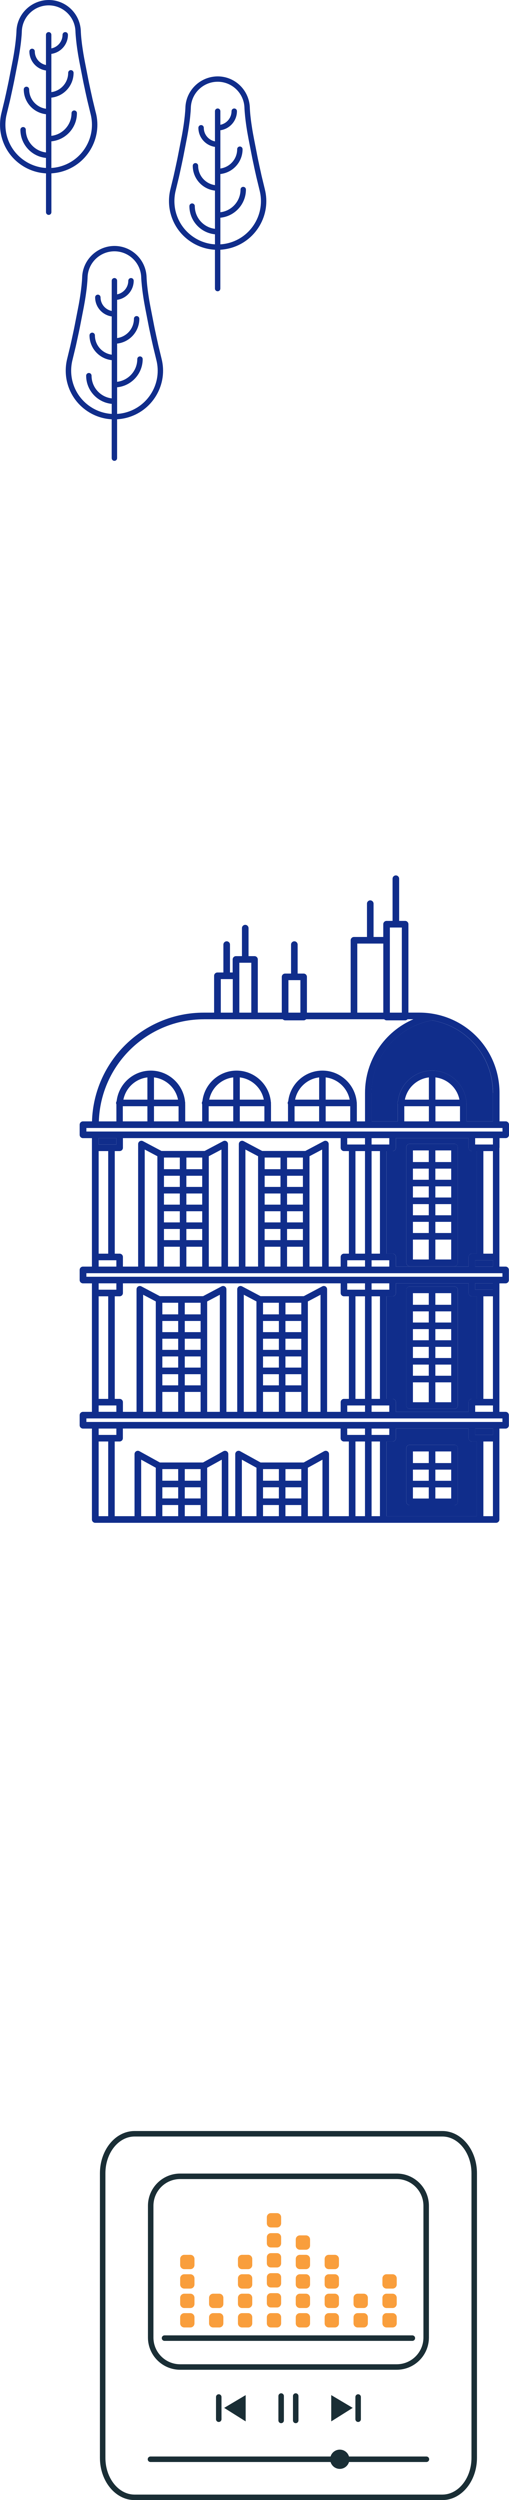 <?xml version="1.0" encoding="UTF-8"?><svg id="Camada_2" xmlns="http://www.w3.org/2000/svg" viewBox="0 0 185.17 907.96"><defs><style>.cls-1,.cls-2{fill:none;stroke:#1a2e35;stroke-linejoin:round;stroke-width:2px;}.cls-3{fill:#102d8b;}.cls-4{fill:#1a2e35;}.cls-2{stroke-linecap:round;}.cls-5{fill:#f99e3c;}</style></defs><g id="Layer_1"><rect class="cls-3" x="172.87" y="457.69" width="6.46" height="2.3"/><path class="cls-3" d="M173.46,523.51h-1.78c-.66,0-1.2-.54-1.2-1.2v-3.51h-26.46v3.51c0,.66-.54,1.2-1.2,1.2h-2.2v27.12h32.84v-27.12ZM166.53,545.42c0,.66-.54,1.2-1.2,1.2h-16.31c-.66,0-1.2-.54-1.2-1.2v-19.5c0-.66.54-1.2,1.2-1.2h16.31c.66,0,1.2.54,1.2,1.2v19.5Z"/><rect class="cls-3" x="172.87" y="518.81" width="6.46" height="2.31"/><path class="cls-3" d="M173.46,418.04h-1.78c-.66,0-1.2-.54-1.2-1.2v-3.51h-26.46v3.51c0,.66-.54,1.2-1.2,1.2h-2.2v37.25h2.2c.66,0,1.2.54,1.2,1.2v3.5h26.46v-3.5c0-.66.54-1.2,1.2-1.2h1.78v-37.25ZM166.53,458.61c0,.66-.54,1.2-1.2,1.2h-16.31c-.66,0-1.2-.54-1.2-1.2v-42c0-.66.54-1.2,1.2-1.2h16.31c.66,0,1.2.54,1.2,1.2v42Z"/><rect class="cls-3" x="35.89" y="413.33" width="6.44" height="2.31"/><path class="cls-3" d="M135.18,396.9v10.35h9.51v-5.92c0-.09,0-.19,0-.28-.07-.15-.12-.32-.12-.5,0-.23.08-.43.2-.62.32-2.81,1.57-5.43,3.59-7.45,2.39-2.37,5.53-3.68,8.85-3.68,6.5,0,11.95,5.04,12.48,11.5.02.08.05.16.05.25,0,.05-.02.09-.03.14,0,.22.02.43.02.64v5.92h9.58v-10.35c0-13.04-9.28-24.07-22.09-26.33-12.79,2.27-22.06,13.3-22.06,26.33Z"/><path class="cls-3" d="M142.82,470.78h-2.2v37.25h2.2c.66,0,1.2.54,1.2,1.2v3.51h26.46v-3.51c0-.66.54-1.2,1.2-1.2h1.78v-37.25h-1.78c-.66,0-1.2-.54-1.2-1.2v-3.51h-26.46v3.51c0,.66-.54,1.2-1.2,1.2ZM147.83,468.44c0-.66.54-1.2,1.2-1.2h16.31c.66,0,1.2.54,1.2,1.2v42c0,.66-.54,1.2-1.2,1.2h-16.31c-.66,0-1.2-.54-1.2-1.2v-42Z"/><rect class="cls-3" x="172.87" y="466.07" width="6.46" height="2.31"/><path class="cls-3" d="M181.72,416.84v-3.51h2.25c.66,0,1.2-.54,1.2-1.2v-3.69c0-.66-.54-1.2-1.2-1.2h-2.25v-10.35c0-14.28-10.21-26.36-24.27-28.73,0,0,0,0-.01,0-1.58-.27-3.22-.41-4.87-.41h-3.99v-32.11c0-.66-.54-1.2-1.2-1.2h-2.17v-15.32c0-.66-.54-1.2-1.2-1.2s-1.2.54-1.2,1.2v15.32h-2.18c-.66,0-1.2.54-1.2,1.2v4.64h-3.53v-12.1c0-.66-.54-1.2-1.2-1.2s-1.2.54-1.2,1.2v12.1h-4.73c-.66,0-1.2.54-1.2,1.2v26.28h-15.91v-12.99c0-.66-.54-1.2-1.2-1.2h-2.18v-10.52c0-.66-.54-1.2-1.2-1.2s-1.2.54-1.2,1.2v10.52h-2.17c-.66,0-1.2.54-1.2,1.2v12.99h-8.72v-19.32c0-.66-.54-1.2-1.2-1.2h-2.17v-10.17c0-.66-.54-1.2-1.2-1.2s-1.2.54-1.2,1.2v10.17h-2.18c-.66,0-1.2.54-1.2,1.2v4.74h-.97v-10.13c0-.66-.54-1.2-1.2-1.2s-1.2.54-1.2,1.2v10.13h-2.18c-.66,0-1.2.54-1.2,1.2v13.38h-3.76c-22.03,0-40.02,17.61-40.66,39.49h-3.29c-.66,0-1.2.54-1.2,1.2v3.69c0,.66.54,1.2,1.2,1.2h3.26v46.65h-3.26c-.66,0-1.2.54-1.2,1.2v3.69c0,.66.54,1.2,1.2,1.2h3.26v46.66h-3.26c-.66,0-1.2.54-1.2,1.2v3.68c0,.66.54,1.2,1.2,1.2h3.26v33.02c0,.66.54,1.2,1.2,1.2h145.84c.66,0,1.2-.54,1.2-1.2v-33.02h2.25c.66,0,1.2-.54,1.2-1.2v-3.68c0-.66-.54-1.2-1.2-1.2h-2.25v-46.66h2.25c.66,0,1.2-.54,1.2-1.2v-3.69c0-.66-.54-1.2-1.2-1.2h-2.25v-43.14ZM172.87,518.81h6.46v2.31h-6.46v-2.31ZM135.18,550.63v-27.12h3.04v27.12h-3.04ZM119.7,550.63v-22.55c0-.42-.22-.82-.59-1.03-.36-.22-.82-.22-1.19-.02l-7.43,4.1h-15.7l-7.43-4.1c-.37-.21-.82-.2-1.19.02-.36.22-.59.61-.59,1.03v22.55h-2.52v-22.55c0-.42-.22-.82-.59-1.03-.36-.22-.82-.22-1.19-.02l-7.43,4.1h-15.7l-7.43-4.1c-.37-.21-.82-.2-1.19.02-.36.22-.59.61-.59,1.03v22.55h-7.21v-27.12h1.77c.66,0,1.2-.54,1.2-1.2v-3.51h79.21v3.51c0,.66.54,1.2,1.2,1.2h1.79v27.12h-7.21ZM103.84,550.63v-4.05h5.76v4.05h-5.76ZM95.69,550.63v-4.05h5.76v4.05h-5.76ZM101.45,533.53v4.22h-5.76v-4.22h5.76ZM109.61,533.53v4.22h-5.76v-4.22h5.76ZM95.69,540.14h5.76v4.05h-5.76v-4.05ZM103.84,540.14h5.76v4.05h-5.76v-4.05ZM87.99,530.11l5.31,2.93v17.59h-5.31v-20.52ZM112,533.04l5.31-2.93v20.52h-5.31v-17.59ZM67.22,550.63v-4.05h5.76v4.05h-5.76ZM59.06,550.63v-4.05h5.76v4.05h-5.76ZM64.82,533.53v4.22h-5.76v-4.22h5.76ZM72.98,533.53v4.22h-5.76v-4.22h5.76ZM59.06,540.14h5.76v4.05h-5.76v-4.05ZM67.22,540.14h5.76v4.05h-5.76v-4.05ZM51.36,530.11l5.31,2.93v17.59h-5.31v-20.52ZM75.37,533.04l5.31-2.93v20.52h-5.31v-17.59ZM35.89,550.63v-27.12h3.47v27.12h-3.47ZM42.33,521.12h-6.44v-2.31h6.44v2.31ZM135.18,521.12v-2.31h6.44v2.31h-6.44ZM132.78,521.12h-6.46v-2.31h6.46v2.31ZM129.31,523.51h3.47v27.12h-3.47v-27.12ZM140.61,523.51h2.2c.66,0,1.2-.54,1.2-1.2v-3.51h26.46v3.51c0,.66.54,1.2,1.2,1.2h1.78v27.12h-32.84v-27.12ZM175.85,550.63v-27.12h3.47v27.12h-3.47ZM182.77,516.41H31.43v-1.28h151.35v1.28ZM123.93,466.07v3.51c0,.66.54,1.2,1.2,1.2h1.79v37.25h-1.79c-.66,0-1.2.54-1.2,1.2v3.51h-4.93v-44.51c0-.42-.22-.81-.58-1.03-.36-.22-.81-.23-1.18-.03l-6.73,3.56h-15.72l-6.73-3.56c-.37-.2-.82-.19-1.18.03-.36.22-.58.61-.58,1.03v44.51h-3.93v-44.51c0-.42-.22-.81-.58-1.03-.36-.22-.81-.23-1.18-.03l-6.73,3.56h-15.72l-6.73-3.56c-.37-.2-.82-.19-1.18.03-.36.22-.58.61-.58,1.03v44.51h-4.95v-3.51c0-.66-.54-1.2-1.2-1.2h-1.77v-37.25h1.77c.66,0,1.2-.54,1.2-1.2v-3.51h79.21ZM170.47,466.07v3.51c0,.66.54,1.2,1.2,1.2h1.78v37.25h-1.78c-.66,0-1.2.54-1.2,1.2v3.51h-26.46v-3.51c0-.66-.54-1.2-1.2-1.2h-2.2v-37.25h2.2c.66,0,1.2-.54,1.2-1.2v-3.51h26.46ZM172.87,510.42h6.46v2.31h-6.46v-2.31ZM175.85,470.78h3.47v37.25h-3.47v-37.25ZM179.32,468.38h-6.46v-2.31h6.46v2.31ZM135.18,470.78h3.04v37.25h-3.04v-37.25ZM132.78,508.03h-3.47v-37.25h3.47v37.25ZM126.33,510.42h6.46v2.31h-6.46v-2.31ZM135.18,510.42h6.44v2.31h-6.44v-2.31ZM141.62,468.38h-6.44v-2.31h6.44v2.31ZM132.78,468.38h-6.46v-2.31h6.46v2.31ZM95.69,512.73v-7.22h5.76v7.22h-5.76ZM101.45,486.18v4.05h-5.76v-4.05h5.76ZM101.45,492.62v4.05h-5.76v-4.05h5.76ZM103.84,492.62h5.76v4.05h-5.76v-4.05ZM103.84,490.23v-4.05h5.76v4.05h-5.76ZM103.84,483.79v-4.05h5.76v4.05h-5.76ZM101.45,483.79h-5.76v-4.05h5.76v4.05ZM95.69,499.07h5.76v4.05h-5.76v-4.05ZM103.84,499.07h5.76v4.05h-5.76v-4.05ZM109.61,477.34h-5.76v-4.22h5.76v4.22ZM101.45,477.34h-5.76v-4.22h5.76v4.22ZM88.69,470.21l4.6,2.43v40.09h-4.6v-42.52ZM103.84,505.51h5.76v7.22h-5.76v-7.22ZM112,472.65l4.6-2.43v42.52h-4.6v-40.09ZM59.06,512.73v-7.22h5.76v7.22h-5.76ZM64.82,486.18v4.05h-5.76v-4.05h5.76ZM64.82,492.62v4.05h-5.76v-4.05h5.76ZM64.82,483.79h-5.76v-4.05h5.76v4.05ZM67.22,496.67v-4.05h5.76v4.05h-5.76ZM67.22,490.23v-4.05h5.76v4.05h-5.76ZM67.22,483.79v-4.05h5.76v4.05h-5.76ZM59.06,499.07h5.76v4.05h-5.76v-4.05ZM67.22,499.07h5.76v4.05h-5.76v-4.05ZM72.98,477.34h-5.76v-4.22h5.76v4.22ZM64.82,477.34h-5.76v-4.22h5.76v4.22ZM52.07,470.21l4.6,2.43v40.09h-4.6v-42.52ZM67.22,505.51h5.76v7.22h-5.76v-7.22ZM75.37,472.65l4.6-2.43v42.52h-4.6v-40.09ZM39.36,508.03h-3.47v-37.25h3.47v37.25ZM42.33,468.38h-6.44v-2.31h6.44v2.31ZM35.89,510.42h6.44v2.31h-6.44v-2.31ZM182.77,463.68H31.43v-1.29h151.35v1.29ZM74.18,370.16h28.68c.22.24.53.4.88.4h6.74c.35,0,.66-.16.88-.4h28.41c.22.24.53.4.88.4h6.74c.35,0,.66-.16.88-.4h2.12c-10.5,4.5-17.6,14.86-17.6,26.75v10.35h-2.97v-5.92c0-.22-.01-.45-.02-.67,0-.04.02-.07.02-.11,0-.07-.03-.12-.04-.19-.51-6.49-5.97-11.56-12.49-11.56-3.33,0-6.48,1.31-8.85,3.68-2.02,2.02-3.27,4.64-3.59,7.45-.11.18-.2.39-.2.62,0,.18.05.35.12.5,0,.09,0,.19,0,.28v5.92h-6.18v-5.92c0-.21-.01-.43-.02-.64,0-.05.03-.09.03-.14,0-.09-.03-.16-.05-.25-.53-6.46-5.98-11.5-12.48-11.5-3.32,0-6.46,1.31-8.85,3.68-2.02,2.02-3.27,4.64-3.59,7.45-.11.18-.2.39-.2.62,0,.18.04.35.12.5,0,.09,0,.19,0,.28v5.92h-6.17v-5.92c0-.21-.01-.43-.02-.64,0-.05.03-.09.03-.14,0-.09-.03-.16-.05-.25-.53-6.46-5.98-11.5-12.48-11.5-3.33,0-6.47,1.31-8.85,3.68-2,2-3.26,4.63-3.59,7.45-.11.18-.2.39-.2.62,0,.18.05.35.12.5,0,.09,0,.18,0,.28v5.92h-6.38c.64-20.56,17.55-37.09,38.26-37.09ZM91.42,367.76h-4.35v-18.12h4.35v18.12ZM84.68,367.76h-4.35v-12.18h4.35v12.18ZM109.28,355.96v11.8h-4.35v-11.8h4.35ZM139.44,342.68v25.08h-9.46v-25.08h9.46ZM146.18,367.76h-4.35v-30.91h4.35v30.91ZM158.41,407.25v-5.5h8.93v5.5h-8.93ZM158.41,399.36v-8.08c4.34.52,7.89,3.81,8.73,8.08h-8.73ZM156.02,399.36h-8.73c.39-1.94,1.34-3.75,2.77-5.18,1.64-1.63,3.72-2.63,5.96-2.9v8.08ZM156.02,401.75v5.5h-8.94v-5.5h8.94ZM56.02,407.25v-5.5h8.94v5.5h-8.94ZM56.02,399.36v-8.08c4.34.52,7.89,3.81,8.74,8.08h-8.74ZM53.62,399.36h-8.73c.4-1.95,1.35-3.76,2.77-5.18,1.63-1.63,3.71-2.63,5.96-2.9v8.08ZM53.62,401.75v5.5h-8.94v-5.5h8.94ZM87.24,407.25v-5.5h8.94v5.5h-8.94ZM87.24,399.36v-8.08c4.34.52,7.89,3.81,8.73,8.08h-8.73ZM84.85,399.36h-8.73c.39-1.94,1.34-3.75,2.77-5.18,1.64-1.63,3.72-2.63,5.96-2.9v8.08ZM84.85,401.75v5.5h-8.93v-5.5h8.93ZM118.48,407.25v-5.5h8.93v5.5h-8.93ZM118.48,399.36v-8.08c4.34.52,7.89,3.81,8.73,8.08h-8.73ZM116.09,399.36h-8.73c.39-1.94,1.34-3.75,2.78-5.18,1.63-1.63,3.71-2.63,5.96-2.9v8.08ZM116.09,401.75v5.5h-8.93v-5.5h8.93ZM31.43,409.65h23.27s.08.02.13.02c.04,0,.08-.02.12-.02h30.98s.08.02.13.02c.04,0,.08-.02.12-.02h30.99s.08.02.13.02c.04,0,.08-.02.12-.02h39.69s.08.02.13.02c.04,0,.08-.02.12-.02h25.44v1.29H31.43v-1.29ZM171.67,455.29c-.66,0-1.2.54-1.2,1.2v3.5h-26.46v-3.5c0-.66-.54-1.2-1.2-1.2h-2.2v-37.25h2.2c.66,0,1.2-.54,1.2-1.2v-3.51h26.46v3.51c0,.66.54,1.2,1.2,1.2h1.78v37.25h-1.78ZM96.27,459.99v-7.21h5.76v7.21h-5.76ZM102.04,437.49h-5.76v-4.05h5.76v4.05ZM102.04,443.94h-5.76v-4.05h5.76v4.05ZM104.43,439.89h5.76v4.05h-5.76v-4.05ZM104.43,437.49v-4.05h5.76v4.05h-5.76ZM104.43,431.05v-4.05h5.76v4.05h-5.76ZM102.04,431.05h-5.76v-4.05h5.76v4.05ZM96.27,446.33h5.76v4.05h-5.76v-4.05ZM104.43,446.33h5.76v4.05h-5.76v-4.05ZM110.19,424.61h-5.76v-4.22h5.76v4.22ZM102.04,424.61h-5.76v-4.22h5.76v4.22ZM89.28,417.48l4.6,2.43v40.07h-4.6v-42.51ZM104.43,452.78h5.76v7.21h-5.76v-7.21ZM112.59,419.91l4.6-2.43v42.51h-4.6v-40.07ZM119,414.46c-.36-.22-.81-.23-1.18-.03l-6.73,3.56h-15.72l-6.73-3.56c-.37-.2-.82-.18-1.18.03-.36.22-.58.61-.58,1.03v44.5h-3.93v-44.5c0-.42-.22-.81-.58-1.03-.36-.22-.81-.23-1.18-.03l-6.73,3.56h-15.72l-6.73-3.56c-.37-.2-.82-.18-1.18.03-.36.22-.58.61-.58,1.03v44.5h-5.53v-3.5c0-.66-.54-1.2-1.2-1.2h-1.77v-37.25h1.77c.66,0,1.2-.54,1.2-1.2v-3.51h79.21v3.51c0,.66.54,1.2,1.2,1.2h1.79v37.25h-1.79c-.66,0-1.2.54-1.2,1.2v3.5h-4.35v-44.5c0-.42-.22-.81-.58-1.03ZM59.65,459.99v-7.21h5.76v7.21h-5.76ZM65.41,437.49h-5.76v-4.05h5.76v4.05ZM65.41,443.94h-5.76v-4.05h5.76v4.05ZM67.8,439.89h5.76v4.05h-5.76v-4.05ZM67.8,437.49v-4.05h5.76v4.05h-5.76ZM67.8,431.05v-4.05h5.76v4.05h-5.76ZM65.41,431.05h-5.76v-4.05h5.76v4.05ZM59.65,446.33h5.76v4.05h-5.76v-4.05ZM67.8,446.33h5.76v4.05h-5.76v-4.05ZM73.57,424.61h-5.76v-4.22h5.76v4.22ZM65.41,424.61h-5.76v-4.22h5.76v4.22ZM52.65,417.48l4.6,2.43v40.07h-4.6v-42.51ZM67.8,452.78h5.76v7.21h-5.76v-7.21ZM75.96,419.91l4.6-2.43v42.51h-4.6v-40.07ZM42.33,415.65h-6.44v-2.31h6.44v2.31ZM39.36,455.29h-3.47v-37.25h3.47v37.25ZM132.78,455.29h-3.47v-37.25h3.47v37.25ZM135.18,418.04h3.04v37.25h-3.04v-37.25ZM141.62,415.65h-6.44v-2.31h6.44v2.31ZM132.78,415.65h-6.46v-2.31h6.46v2.31ZM126.33,457.69h6.46v2.3h-6.46v-2.3ZM135.18,457.69h6.44v2.3h-6.44v-2.3ZM179.32,415.65h-6.46v-2.31h6.46v2.31ZM172.87,457.69h6.46v2.3h-6.46v-2.3ZM175.85,418.04h3.47v37.25h-3.47v-37.25ZM35.89,457.69h6.44v2.3h-6.44v-2.3ZM179.32,396.9v10.35h-9.58v-5.92c0-.21-.01-.43-.02-.64,0-.05.03-.09.03-.14,0-.09-.03-.16-.05-.25-.53-6.46-5.98-11.5-12.48-11.5-3.32,0-6.46,1.31-8.85,3.68-2.02,2.02-3.27,4.64-3.59,7.45-.11.18-.2.39-.2.62,0,.18.05.35.12.5,0,.09,0,.19,0,.28v5.92h-9.51v-10.35c0-13.02,9.27-24.06,22.06-26.33,12.81,2.25,22.09,13.29,22.09,26.33Z"/><path class="cls-3" d="M165.34,415.41h-16.31c-.66,0-1.2.54-1.2,1.2v42c0,.66.54,1.2,1.2,1.2h16.31c.66,0,1.2-.54,1.2-1.2v-42c0-.66-.54-1.2-1.2-1.2ZM150.22,457.41v-7.22h5.76v7.22h-5.76ZM155.98,428.46h-5.76v-4.05h5.76v4.05ZM155.98,434.9h-5.76v-4.05h5.76v4.05ZM155.98,441.35h-5.76v-4.05h5.76v4.05ZM155.98,447.79h-5.76v-4.05h5.76v4.05ZM158.38,441.35v-4.05h5.76v4.05h-5.76ZM158.38,434.9v-4.05h5.76v4.05h-5.76ZM158.38,428.46v-4.05h5.76v4.05h-5.76ZM155.98,422.02h-5.76v-4.22h5.76v4.22ZM158.38,447.79v-4.05h5.76v4.05h-5.76ZM164.14,422.02h-5.76v-4.22h5.76v4.22ZM158.38,457.41v-7.22h5.76v7.22h-5.76Z"/><path class="cls-3" d="M149.02,511.64h16.31c.66,0,1.2-.54,1.2-1.2v-42c0-.66-.54-1.2-1.2-1.2h-16.31c-.66,0-1.2.54-1.2,1.2v42c0,.66.54,1.2,1.2,1.2ZM150.22,509.25v-7.22h5.76v7.22h-5.76ZM158.38,493.19v-4.05h5.76v4.05h-5.76ZM158.38,486.74v-4.05h5.76v4.05h-5.76ZM158.38,480.3v-4.05h5.76v4.05h-5.76ZM155.98,480.3h-5.76v-4.05h5.76v4.05ZM155.98,486.74h-5.76v-4.05h5.76v4.05ZM155.98,493.19h-5.76v-4.05h5.76v4.05ZM155.98,499.63h-5.76v-4.05h5.76v4.05ZM158.38,499.63v-4.05h5.76v4.05h-5.76ZM155.98,473.86h-5.76v-4.22h5.76v4.22ZM158.38,509.25v-7.22h5.76v7.22h-5.76ZM164.14,473.86h-5.76v-4.22h5.76v4.22Z"/><path class="cls-3" d="M165.34,524.72h-16.31c-.66,0-1.2.54-1.2,1.2v19.5c0,.66.54,1.2,1.2,1.2h16.31c.66,0,1.2-.54,1.2-1.2v-19.5c0-.66-.54-1.2-1.2-1.2ZM155.98,537.78h-5.76v-4.05h5.76v4.05ZM158.38,533.73h5.76v4.05h-5.76v-4.05ZM155.98,531.34h-5.76v-4.22h5.76v4.22ZM150.22,540.17h5.76v4.05h-5.76v-4.05ZM158.38,540.17h5.76v4.05h-5.76v-4.05ZM164.14,531.34h-5.76v-4.22h5.76v4.22Z"/><path class="cls-3" d="M58.78,130.27l-1.12-4.62c-.1-.44-.21-.91-.31-1.4l-.19-.85c-.18-.79-.36-1.63-.54-2.5l-.15-.69c-.14-.65-.28-1.31-.41-1.99l-1.27-6.5c-.11-.58-.22-1.15-.32-1.71-.16-.86-.29-1.69-.41-2.48-.12-.79-.23-1.54-.32-2.23-.14-1.1-.26-2.22-.34-3.31-.06-.77-.07-1.21-.07-1.23-.16-6.26-5.19-11.29-11.44-11.44-6.44-.11-11.85,4.98-12.01,11.44,0,.01-.01.46-.07,1.22-.09,1.13-.2,2.21-.34,3.32-.09.69-.19,1.43-.31,2.22-.12.79-.26,1.62-.41,2.49-.1.57-.21,1.16-.33,1.75l-1.26,6.46c-.12.64-.26,1.28-.39,1.9l-.22,1.03c-.16.77-.32,1.52-.48,2.23l-.19.84c-.11.49-.21.96-.31,1.4l-1.12,4.62h0c-.72,2.88-.72,5.89,0,8.72,1.16,4.58,4.05,8.44,8.11,10.86,2.49,1.48,5.25,2.31,8.07,2.46v14.1c0,.54.44.99.99.99s.98-.44.98-.99v-14.1c1.13-.07,2.25-.24,3.37-.52,4.58-1.17,8.44-4.05,10.86-8.11,2.42-4.07,3.11-8.83,1.94-13.41ZM42.61,140.65c5.21-.5,9.3-4.9,9.3-10.24,0-.54-.44-.98-.99-.98s-.98.44-.98.98c0,4.25-3.21,7.76-7.33,8.25v-13.88c4.54-.49,8.08-4.34,8.08-9.01,0-.54-.44-.99-.99-.99s-.98.44-.98.99c0,3.58-2.66,6.53-6.11,7.01v-13.89c3.4-.48,6.03-3.4,6.03-6.94,0-.54-.44-.98-.98-.98s-.99.44-.99.98c0,2.44-1.75,4.49-4.06,4.95v-4.95c0-.54-.44-.98-.98-.98s-.99.44-.99.98v10.98c-2.31-.46-4.06-2.5-4.06-4.95,0-.54-.44-.98-.98-.98s-.99.44-.99.98c0,3.53,2.63,6.46,6.03,6.94v13.89c-3.44-.48-6.11-3.44-6.11-7.02,0-.54-.44-.99-.98-.99s-.99.44-.99.99c0,4.66,3.54,8.51,8.08,9.01v13.88c-4.12-.49-7.33-4-7.33-8.25,0-.54-.44-.98-.98-.98s-.99.44-.99.98c0,5.34,4.09,9.74,9.3,10.24v3.65c-2.47-.15-4.88-.88-7.06-2.18-3.61-2.15-6.17-5.58-7.21-9.65-.64-2.52-.64-5.2,0-7.76l1.13-4.66c.11-.45.21-.93.32-1.43l.18-.83c.16-.72.32-1.48.49-2.26l.22-1.03c.13-.63.27-1.28.4-1.93l1.26-6.47c.12-.6.23-1.2.33-1.78.16-.88.3-1.73.42-2.53.12-.81.23-1.57.32-2.27.15-1.14.26-2.26.35-3.42.06-.84.07-1.33.07-1.33.13-5.3,4.48-9.52,9.75-9.52.08,0,.16,0,.24,0,5.2.13,9.39,4.31,9.52,9.52,0,0,.01.48.08,1.33.09,1.13.21,2.28.35,3.42.09.7.2,1.47.32,2.28.12.81.26,1.66.42,2.53.1.57.21,1.15.32,1.74l1.27,6.51c.13.68.28,1.35.42,2.01l.15.69c.18.88.36,1.72.54,2.52l.19.84c.11.49.21.97.32,1.42l1.13,4.66c1.03,4.07.42,8.31-1.73,11.92-2.15,3.61-5.58,6.17-9.65,7.21-.96.24-1.92.39-2.89.45v-9.68Z"/><path class="cls-3" d="M96.34,68.69l-1.12-4.62c-.1-.44-.21-.91-.31-1.4l-.19-.85c-.18-.79-.36-1.63-.54-2.5l-.15-.69c-.14-.65-.28-1.31-.41-1.99l-1.27-6.5c-.11-.58-.22-1.15-.32-1.71-.16-.86-.29-1.69-.41-2.48-.12-.79-.23-1.54-.32-2.23-.14-1.1-.26-2.22-.34-3.31-.06-.77-.07-1.21-.07-1.23-.16-6.26-5.19-11.29-11.44-11.44-6.44-.11-11.85,4.98-12.01,11.44,0,.01-.01.46-.07,1.22-.09,1.13-.2,2.21-.34,3.32-.09.69-.19,1.43-.31,2.22-.12.79-.26,1.62-.41,2.49-.1.57-.21,1.16-.33,1.75l-1.26,6.46c-.12.64-.26,1.28-.39,1.9l-.22,1.03c-.16.77-.32,1.52-.48,2.23l-.19.84c-.11.49-.21.96-.31,1.4l-1.12,4.62h0c-.72,2.88-.72,5.89,0,8.72,1.16,4.58,4.05,8.44,8.11,10.86,2.49,1.48,5.25,2.31,8.07,2.46v14.1c0,.54.44.99.99.99s.98-.44.98-.99v-14.1c1.13-.07,2.25-.24,3.37-.52,4.58-1.17,8.44-4.05,10.86-8.11,2.42-4.07,3.11-8.83,1.94-13.41ZM80.17,79.07c5.21-.5,9.3-4.9,9.3-10.24,0-.54-.44-.98-.99-.98s-.98.44-.98.98c0,4.25-3.21,7.76-7.33,8.25v-13.88c4.54-.49,8.08-4.34,8.08-9.01,0-.54-.44-.99-.99-.99s-.98.44-.98.99c0,3.58-2.66,6.53-6.11,7.01v-13.89c3.4-.48,6.03-3.4,6.03-6.94,0-.54-.44-.98-.98-.98s-.99.44-.99.98c0,2.44-1.75,4.49-4.06,4.95v-4.95c0-.54-.44-.98-.98-.98s-.99.44-.99.98v10.98c-2.31-.46-4.06-2.5-4.06-4.95,0-.54-.44-.98-.98-.98s-.99.44-.99.98c0,3.53,2.63,6.46,6.03,6.94v13.89c-3.44-.48-6.11-3.44-6.11-7.02,0-.54-.44-.99-.98-.99s-.99.44-.99.99c0,4.66,3.54,8.51,8.08,9.01v13.88c-4.12-.49-7.33-4-7.33-8.25,0-.54-.44-.98-.98-.98s-.99.44-.99.98c0,5.34,4.09,9.74,9.3,10.24v3.65c-2.47-.15-4.88-.88-7.06-2.18-3.61-2.15-6.17-5.58-7.21-9.65-.64-2.52-.64-5.2,0-7.76l1.13-4.66c.11-.45.21-.93.32-1.43l.18-.83c.16-.72.32-1.48.49-2.26l.22-1.03c.13-.63.27-1.28.4-1.93l1.26-6.47c.12-.6.23-1.2.33-1.78.16-.88.3-1.73.42-2.53.12-.81.23-1.57.32-2.27.15-1.14.26-2.26.35-3.42.06-.84.07-1.33.07-1.33.13-5.3,4.48-9.52,9.75-9.52.08,0,.16,0,.24,0,5.2.13,9.39,4.31,9.52,9.52,0,0,.01.48.08,1.33.09,1.13.21,2.28.35,3.42.09.7.2,1.47.32,2.28.12.81.26,1.66.42,2.53.1.57.21,1.15.32,1.74l1.27,6.51c.13.68.28,1.35.42,2.01l.15.69c.18.88.36,1.72.54,2.52l.19.84c.11.49.21.97.32,1.42l1.13,4.66c1.03,4.07.42,8.31-1.73,11.92-2.15,3.61-5.58,6.17-9.65,7.21-.96.24-1.92.39-2.89.45v-9.68Z"/><path class="cls-3" d="M34.86,40.95l-1.12-4.62c-.1-.44-.21-.91-.31-1.4l-.19-.85c-.18-.79-.36-1.63-.54-2.5l-.15-.69c-.14-.65-.28-1.31-.41-1.99l-1.27-6.5c-.11-.58-.22-1.15-.32-1.71-.16-.86-.29-1.69-.41-2.48-.12-.79-.23-1.54-.32-2.23-.14-1.1-.26-2.22-.34-3.31-.06-.77-.07-1.21-.07-1.23C29.26,5.18,24.24.15,17.99,0,11.54-.11,6.13,4.98,5.98,11.44c0,.01-.01.46-.07,1.22-.09,1.13-.2,2.21-.34,3.32-.09.69-.19,1.43-.31,2.22-.12.79-.26,1.62-.41,2.49-.1.57-.21,1.16-.33,1.75l-1.26,6.46c-.12.64-.26,1.28-.39,1.9l-.22,1.03c-.16.77-.32,1.52-.48,2.23l-.19.84c-.11.49-.21.96-.31,1.4l-1.12,4.62h0c-.72,2.88-.72,5.89,0,8.72,1.16,4.58,4.05,8.44,8.11,10.86,2.49,1.48,5.25,2.31,8.07,2.46v14.1c0,.54.44.99.99.99s.98-.44.98-.99v-14.1c1.13-.07,2.25-.24,3.37-.52,4.58-1.17,8.44-4.05,10.86-8.11,2.42-4.07,3.11-8.83,1.94-13.41ZM18.69,51.33c5.21-.5,9.3-4.9,9.3-10.24,0-.54-.44-.98-.99-.98s-.98.44-.98.98c0,4.25-3.21,7.76-7.33,8.25v-13.88c4.54-.49,8.08-4.34,8.08-9.01,0-.54-.44-.99-.99-.99s-.98.44-.98.99c0,3.58-2.66,6.53-6.11,7.01v-13.89c3.4-.48,6.03-3.4,6.03-6.94,0-.54-.44-.98-.98-.98s-.99.44-.99.98c0,2.44-1.75,4.49-4.06,4.95v-4.95c0-.54-.44-.98-.98-.98s-.99.44-.99.98v10.98c-2.31-.46-4.06-2.5-4.06-4.95,0-.54-.44-.98-.98-.98s-.99.44-.99.98c0,3.53,2.63,6.46,6.03,6.94v13.89c-3.44-.48-6.11-3.44-6.11-7.02,0-.54-.44-.99-.98-.99s-.99.44-.99.99c0,4.66,3.54,8.51,8.08,9.01v13.88c-4.12-.49-7.33-4-7.33-8.25,0-.54-.44-.98-.98-.98s-.99.44-.99.98c0,5.34,4.09,9.74,9.3,10.24v3.65c-2.47-.15-4.88-.88-7.06-2.18-3.61-2.15-6.17-5.58-7.21-9.65-.64-2.52-.64-5.2,0-7.76l1.13-4.66c.11-.45.21-.93.32-1.43l.18-.83c.16-.72.32-1.48.49-2.26l.22-1.03c.13-.63.27-1.28.4-1.93l1.26-6.47c.12-.6.23-1.2.33-1.78.16-.88.3-1.73.42-2.53.12-.81.23-1.57.32-2.27.15-1.14.26-2.26.35-3.42.06-.84.07-1.33.07-1.33.13-5.3,4.48-9.52,9.75-9.52.08,0,.16,0,.24,0,5.2.13,9.39,4.31,9.52,9.52,0,0,.01.48.08,1.33.09,1.13.21,2.28.35,3.42.09.7.2,1.47.32,2.28.12.81.26,1.66.42,2.53.1.57.21,1.15.32,1.74l1.27,6.51c.13.68.28,1.35.42,2.01l.15.69c.18.88.36,1.72.54,2.52l.19.84c.11.49.21.97.32,1.42l1.13,4.66c1.03,4.07.42,8.31-1.73,11.92-2.15,3.61-5.58,6.17-9.65,7.21-.96.24-1.92.39-2.89.45v-9.68Z"/><path class="cls-2" d="M37.35,789.27c0-7.93,5.2-14.35,11.61-14.35h111.95c6.41,0,11.61,6.43,11.61,14.35v103.34c0,7.93-5.2,14.35-11.61,14.35H48.96c-6.41,0-11.61-6.43-11.61-14.35v-103.34Z"/><path class="cls-1" d="M54.82,801.09c0-5.92,4.8-10.72,10.72-10.72h78.78c5.92,0,10.72,4.8,10.72,10.72v47.82c0,5.92-4.8,10.72-10.72,10.72h-78.78c-5.92,0-10.72-4.8-10.72-10.72v-47.82Z"/><path class="cls-2" d="M102.28,870.17v8.86"/><path class="cls-2" d="M107.58,870.17v8.86"/><path class="cls-2" d="M79.58,870.52v8.07"/><path class="cls-4" d="M89.37,869.83v9.55l-7.82-4.91,7.82-4.64Z"/><path class="cls-2" d="M130.29,870.52v8.07"/><path class="cls-4" d="M120.5,869.83v9.55l7.82-4.91-7.82-4.64Z"/><path class="cls-2" d="M54.74,893.13h100.39"/><path class="cls-4" d="M120.11,893.13c0-1.93,1.56-3.5,3.5-3.5s3.5,1.57,3.5,3.5-1.57,3.5-3.5,3.5-3.5-1.57-3.5-3.5Z"/><path class="cls-2" d="M59.85,849.14h90.16"/><path class="cls-5" d="M65.54,834.49c0-.82.67-1.49,1.49-1.49h2.23c.82,0,1.49.67,1.49,1.49v2.23c0,.82-.66,1.49-1.49,1.49h-2.23c-.82,0-1.49-.67-1.49-1.49v-2.23Z"/><path class="cls-5" d="M65.54,841.55c0-.82.67-1.49,1.49-1.49h2.23c.82,0,1.49.67,1.49,1.49v2.23c0,.82-.66,1.49-1.49,1.49h-2.23c-.82,0-1.49-.67-1.49-1.49v-2.23Z"/><path class="cls-5" d="M65.54,820.37c0-.82.67-1.49,1.49-1.49h2.23c.82,0,1.49.67,1.49,1.49v2.23c0,.82-.66,1.49-1.49,1.49h-2.23c-.82,0-1.49-.67-1.49-1.49v-2.23Z"/><path class="cls-5" d="M65.54,827.43c0-.82.67-1.49,1.49-1.49h2.23c.82,0,1.49.67,1.49,1.49v2.23c0,.82-.66,1.49-1.49,1.49h-2.23c-.82,0-1.49-.67-1.49-1.49v-2.23Z"/><path class="cls-5" d="M86.56,834.49c0-.82.67-1.49,1.49-1.49h2.23c.82,0,1.49.67,1.49,1.49v2.23c0,.82-.67,1.49-1.49,1.49h-2.23c-.82,0-1.49-.67-1.49-1.49v-2.23Z"/><path class="cls-5" d="M86.56,841.55c0-.82.67-1.49,1.49-1.49h2.23c.82,0,1.49.67,1.49,1.49v2.23c0,.82-.67,1.49-1.49,1.49h-2.23c-.82,0-1.49-.67-1.49-1.49v-2.23Z"/><path class="cls-5" d="M86.56,820.37c0-.82.67-1.49,1.49-1.49h2.23c.82,0,1.49.67,1.49,1.49v2.23c0,.82-.67,1.49-1.49,1.49h-2.23c-.82,0-1.49-.67-1.49-1.49v-2.23Z"/><path class="cls-5" d="M86.56,827.43c0-.82.67-1.49,1.49-1.49h2.23c.82,0,1.49.67,1.49,1.49v2.23c0,.82-.67,1.49-1.49,1.49h-2.23c-.82,0-1.49-.67-1.49-1.49v-2.23Z"/><path class="cls-5" d="M76.05,834.49c0-.82.67-1.49,1.49-1.49h2.23c.82,0,1.49.67,1.49,1.49v2.23c0,.82-.66,1.49-1.49,1.49h-2.23c-.82,0-1.49-.67-1.49-1.49v-2.23Z"/><path class="cls-5" d="M76.05,841.55c0-.82.67-1.49,1.49-1.49h2.23c.82,0,1.49.67,1.49,1.49v2.23c0,.82-.66,1.49-1.49,1.49h-2.23c-.82,0-1.49-.67-1.49-1.49v-2.23Z"/><path class="cls-5" d="M97.07,834.29c0-.82.67-1.49,1.49-1.49h2.23c.82,0,1.49.67,1.49,1.49v2.23c0,.82-.67,1.49-1.49,1.49h-2.23c-.82,0-1.49-.67-1.49-1.49v-2.23Z"/><path class="cls-5" d="M97.07,841.55c0-.82.67-1.49,1.49-1.49h2.23c.82,0,1.49.67,1.49,1.49v2.23c0,.82-.67,1.49-1.49,1.49h-2.23c-.82,0-1.49-.67-1.49-1.49v-2.23Z"/><path class="cls-5" d="M97.07,819.76c0-.82.67-1.49,1.49-1.49h2.23c.82,0,1.49.67,1.49,1.49v2.23c0,.82-.67,1.49-1.49,1.49h-2.23c-.82,0-1.49-.67-1.49-1.49v-2.23Z"/><path class="cls-5" d="M97.07,812.5c0-.82.67-1.49,1.49-1.49h2.23c.82,0,1.49.67,1.49,1.49v2.23c0,.82-.67,1.49-1.49,1.49h-2.23c-.82,0-1.49-.67-1.49-1.49v-2.23Z"/><path class="cls-5" d="M97.07,827.03c0-.82.67-1.49,1.49-1.49h2.23c.82,0,1.49.67,1.49,1.49v2.23c0,.82-.67,1.49-1.49,1.49h-2.23c-.82,0-1.49-.67-1.49-1.49v-2.23Z"/><path class="cls-5" d="M97.07,805.23c0-.82.67-1.49,1.49-1.49h2.23c.82,0,1.49.67,1.49,1.49v2.23c0,.82-.67,1.49-1.49,1.49h-2.23c-.82,0-1.49-.67-1.49-1.49v-2.23Z"/><path class="cls-5" d="M107.59,834.49c0-.82.67-1.49,1.49-1.49h2.23c.82,0,1.49.67,1.49,1.49v2.23c0,.82-.67,1.49-1.49,1.49h-2.23c-.82,0-1.49-.67-1.49-1.49v-2.23Z"/><path class="cls-5" d="M107.59,841.55c0-.82.67-1.49,1.49-1.49h2.23c.82,0,1.49.67,1.49,1.49v2.23c0,.82-.67,1.49-1.49,1.49h-2.23c-.82,0-1.49-.67-1.49-1.49v-2.23Z"/><path class="cls-5" d="M107.59,820.37c0-.82.67-1.49,1.49-1.49h2.23c.82,0,1.49.67,1.49,1.49v2.23c0,.82-.67,1.49-1.49,1.49h-2.23c-.82,0-1.49-.67-1.49-1.49v-2.23Z"/><path class="cls-5" d="M107.59,813.31c0-.82.67-1.49,1.49-1.49h2.23c.82,0,1.49.67,1.49,1.49v2.23c0,.82-.67,1.49-1.49,1.49h-2.23c-.82,0-1.49-.67-1.49-1.49v-2.23Z"/><path class="cls-5" d="M107.59,827.43c0-.82.67-1.49,1.49-1.49h2.23c.82,0,1.49.67,1.49,1.49v2.23c0,.82-.67,1.49-1.49,1.49h-2.23c-.82,0-1.49-.67-1.49-1.49v-2.23Z"/><path class="cls-5" d="M118.1,834.49c0-.82.67-1.49,1.49-1.49h2.23c.82,0,1.49.67,1.49,1.49v2.23c0,.82-.67,1.49-1.49,1.49h-2.23c-.82,0-1.49-.67-1.49-1.49v-2.23Z"/><path class="cls-5" d="M118.1,841.55c0-.82.67-1.49,1.49-1.49h2.23c.82,0,1.49.67,1.49,1.49v2.23c0,.82-.67,1.49-1.49,1.49h-2.23c-.82,0-1.49-.67-1.49-1.49v-2.23Z"/><path class="cls-5" d="M118.1,820.37c0-.82.67-1.49,1.49-1.49h2.23c.82,0,1.49.67,1.49,1.49v2.23c0,.82-.67,1.49-1.49,1.49h-2.23c-.82,0-1.49-.67-1.49-1.49v-2.23Z"/><path class="cls-5" d="M118.1,827.43c0-.82.67-1.49,1.49-1.49h2.23c.82,0,1.49.67,1.49,1.49v2.23c0,.82-.67,1.49-1.49,1.49h-2.23c-.82,0-1.49-.67-1.49-1.49v-2.23Z"/><path class="cls-5" d="M128.61,834.49c0-.82.67-1.49,1.49-1.49h2.23c.82,0,1.49.67,1.49,1.49v2.23c0,.82-.67,1.49-1.49,1.49h-2.23c-.82,0-1.49-.67-1.49-1.49v-2.23Z"/><path class="cls-5" d="M128.61,841.55c0-.82.67-1.49,1.49-1.49h2.23c.82,0,1.49.67,1.49,1.49v2.23c0,.82-.67,1.49-1.49,1.49h-2.23c-.82,0-1.49-.67-1.49-1.49v-2.23Z"/><path class="cls-5" d="M139.12,834.49c0-.82.66-1.49,1.49-1.49h2.23c.82,0,1.49.67,1.49,1.49v2.23c0,.82-.67,1.49-1.49,1.49h-2.23c-.82,0-1.49-.67-1.49-1.49v-2.23Z"/><path class="cls-5" d="M139.12,841.55c0-.82.66-1.49,1.49-1.49h2.23c.82,0,1.49.67,1.49,1.49v2.23c0,.82-.67,1.49-1.49,1.49h-2.23c-.82,0-1.49-.67-1.49-1.49v-2.23Z"/><path class="cls-5" d="M139.12,827.43c0-.82.66-1.49,1.49-1.49h2.23c.82,0,1.49.67,1.49,1.49v2.23c0,.82-.67,1.49-1.49,1.49h-2.23c-.82,0-1.49-.67-1.49-1.49v-2.23Z"/></g></svg>